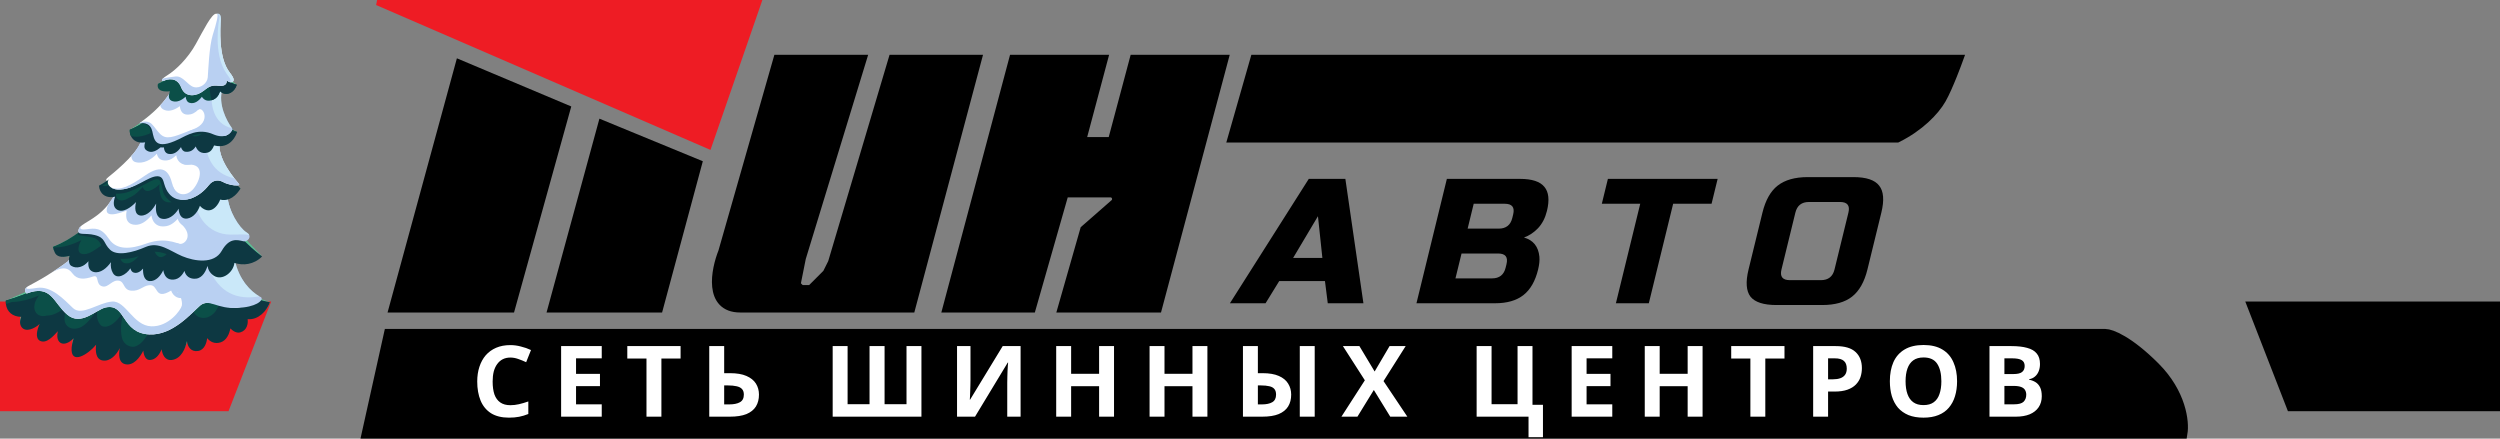 <svg width="228" height="40" viewBox="0 0 228 40" fill="none" xmlns="http://www.w3.org/2000/svg">
<rect x="0" y="0" width="228" height="40" fill="#808080" stroke="none"/>
<g clip-path="url(#clip0_14_83)">
<path d="M64.5 13L34.5 0H69L64.5 13Z" fill="#EE1C24" stroke="#EE1C24"/>
<path d="M0.5 37V28H24L20.5 37H0.5Z" fill="#EE1C24" stroke="#EE1C24"/>
<path d="M112.5 12.5L114.5 5.5H178.5C178.5 5.5 177.628 7.902 177 9C176.372 10.098 175 11.5 173 12.5H112.5Z" fill="black" stroke="black"/>
<path d="M36 28L42 6L51.5 10L46.5 28H36Z" fill="black"/>
<path d="M50.5 28L55 11.5L63.5 15L60 28H50.5Z" fill="black"/>
<path d="M36 28L42 6L51.5 10L46.5 28H36Z" stroke="black"/>
<path d="M50.5 28L55 11.5L63.5 15L60 28H50.5Z" stroke="black"/>
<path d="M66 23L71 5.5L78.5 5.5L73 23.5L72.521 25.895C72.508 25.961 72.528 26.028 72.576 26.076L72.971 26.471C72.989 26.489 73.015 26.5 73.041 26.5H74L75.5 25L76 24L81.5 5.5H89L83 28H67.5C64.7 28 65.333 24.667 66 23Z" fill="black" stroke="black"/>
<path d="M86.5 28L92.5 5.5H100.5L98.5 13H101.5L103.5 5.5H111.5L105.5 28H97L99 21L101.698 18.639C102.15 18.244 101.87 17.5 101.27 17.5H97L94 28H86.5Z" fill="black" stroke="black"/>
<path d="M228 37V28H205.5L209 37H228Z" fill="black" stroke="black"/>
<path d="M33.5 39.5L35.5 30.5H192C192.5 30.5 194.1 31.1 196.5 33.5C198.9 35.9 199.167 38.5 199 39.5H33.5Z" fill="black" stroke="black"/>
<path d="M46.543 32.609C46.284 32.609 46.053 32.66 45.849 32.763C45.65 32.865 45.482 33.012 45.344 33.204C45.206 33.391 45.1 33.619 45.028 33.889C44.962 34.16 44.929 34.463 44.929 34.8C44.929 35.257 44.983 35.647 45.091 35.972C45.206 36.29 45.383 36.534 45.623 36.702C45.864 36.87 46.17 36.954 46.543 36.954C46.807 36.954 47.069 36.924 47.327 36.864C47.592 36.804 47.877 36.72 48.183 36.612V37.757C47.901 37.871 47.621 37.955 47.345 38.009C47.069 38.063 46.759 38.09 46.416 38.09C45.755 38.09 45.209 37.955 44.776 37.684C44.349 37.408 44.034 37.023 43.829 36.531C43.625 36.032 43.523 35.452 43.523 34.791C43.523 34.304 43.589 33.859 43.721 33.457C43.853 33.048 44.046 32.696 44.298 32.402C44.556 32.107 44.872 31.879 45.245 31.717C45.623 31.555 46.056 31.473 46.543 31.473C46.861 31.473 47.18 31.515 47.498 31.6C47.823 31.678 48.132 31.786 48.427 31.924L47.985 33.033C47.745 32.919 47.501 32.82 47.255 32.736C47.014 32.651 46.777 32.609 46.543 32.609ZM54.879 38H51.174V31.564H54.879V32.681H52.535V34.097H54.717V35.215H52.535V36.873H54.879V38ZM60.32 38H58.959V32.699H57.21V31.564H62.069V32.699H60.32V38ZM64.684 38V31.564H66.045V34.034H66.586C67.193 34.034 67.689 34.118 68.073 34.286C68.464 34.454 68.752 34.686 68.939 34.98C69.125 35.275 69.218 35.611 69.218 35.99C69.218 36.41 69.125 36.771 68.939 37.072C68.752 37.372 68.464 37.603 68.073 37.766C67.683 37.922 67.178 38 66.559 38H64.684ZM66.505 36.882C66.919 36.882 67.244 36.816 67.478 36.684C67.719 36.552 67.839 36.32 67.839 35.99C67.839 35.761 67.779 35.587 67.659 35.467C67.544 35.347 67.379 35.266 67.163 35.224C66.952 35.175 66.697 35.151 66.397 35.151H66.045V36.882H66.505ZM84.035 38H75.94V31.564H77.301V36.864H79.302V31.564H80.673V36.864H82.674V31.564H84.035V38ZM87.282 31.564H88.508V34.674C88.508 34.824 88.505 34.992 88.499 35.178C88.493 35.365 88.487 35.548 88.481 35.728C88.475 35.903 88.469 36.056 88.463 36.188C88.457 36.314 88.451 36.401 88.445 36.45H88.472L91.446 31.564H93.078V38H91.861V34.908C91.861 34.746 91.864 34.568 91.87 34.376C91.876 34.178 91.882 33.989 91.888 33.808C91.9 33.628 91.909 33.472 91.915 33.339C91.927 33.201 91.936 33.111 91.942 33.069H91.906L88.922 38H87.282V31.564ZM101.599 38H100.238V35.224H97.687V38H96.325V31.564H97.687V34.088H100.238V31.564H101.599V38ZM110.115 38H108.753V35.224H106.202V38H104.841V31.564H106.202V34.088H108.753V31.564H110.115V38ZM113.357 38V31.564H114.718V34.034H115.16C115.755 34.034 116.244 34.118 116.629 34.286C117.014 34.454 117.296 34.686 117.476 34.98C117.663 35.275 117.756 35.611 117.756 35.99C117.756 36.41 117.663 36.771 117.476 37.072C117.29 37.372 117.002 37.603 116.611 37.766C116.226 37.922 115.728 38 115.115 38H113.357ZM115.079 36.882C115.481 36.882 115.797 36.816 116.025 36.684C116.259 36.552 116.377 36.32 116.377 35.99C116.377 35.761 116.323 35.587 116.214 35.467C116.112 35.347 115.959 35.266 115.755 35.224C115.55 35.175 115.304 35.151 115.015 35.151H114.718V36.882H115.079ZM118.54 38V31.564H119.901V38H118.54ZM128.35 38H126.791L125.294 35.566L123.798 38H122.338L124.474 34.683L122.473 31.564H123.978L125.367 33.88L126.728 31.564H128.197L126.178 34.755L128.35 38ZM140.718 36.918V39.875H139.402V38H134.669V31.564H136.031V36.864H138.401V31.564H139.763V36.918H140.718ZM147.04 38H143.335V31.564H147.04V32.681H144.696V34.097H146.877V35.215H144.696V36.873H147.04V38ZM155.275 38H153.914V35.224H151.363V38H150.002V31.564H151.363V34.088H153.914V31.564H155.275V38ZM160.996 38H159.635V32.699H157.886V31.564H162.745V32.699H160.996V38ZM167.416 31.564C168.245 31.564 168.849 31.744 169.228 32.104C169.612 32.459 169.804 32.949 169.804 33.574C169.804 33.856 169.762 34.127 169.678 34.385C169.594 34.638 169.453 34.866 169.255 35.07C169.062 35.269 168.807 35.425 168.488 35.539C168.17 35.653 167.776 35.71 167.307 35.71H166.721V38H165.36V31.564H167.416ZM167.343 32.681H166.721V34.593H167.172C167.431 34.593 167.653 34.559 167.839 34.493C168.026 34.427 168.17 34.322 168.272 34.178C168.374 34.034 168.425 33.847 168.425 33.619C168.425 33.3 168.338 33.066 168.164 32.916C167.99 32.76 167.716 32.681 167.343 32.681ZM178.485 34.773C178.485 35.272 178.422 35.725 178.296 36.134C178.175 36.537 177.989 36.885 177.737 37.18C177.49 37.474 177.172 37.7 176.781 37.856C176.397 38.012 175.943 38.09 175.42 38.09C174.897 38.09 174.44 38.012 174.05 37.856C173.665 37.694 173.347 37.468 173.094 37.18C172.848 36.885 172.661 36.534 172.535 36.125C172.415 35.716 172.355 35.263 172.355 34.764C172.355 34.097 172.463 33.517 172.68 33.024C172.902 32.531 173.238 32.15 173.689 31.879C174.146 31.603 174.726 31.464 175.429 31.464C176.126 31.464 176.7 31.603 177.151 31.879C177.602 32.15 177.935 32.534 178.151 33.033C178.374 33.526 178.485 34.106 178.485 34.773ZM173.788 34.773C173.788 35.224 173.845 35.611 173.96 35.936C174.074 36.26 174.251 36.51 174.491 36.684C174.732 36.858 175.041 36.945 175.42 36.945C175.811 36.945 176.123 36.858 176.357 36.684C176.598 36.51 176.772 36.26 176.88 35.936C176.995 35.611 177.052 35.224 177.052 34.773C177.052 34.094 176.925 33.562 176.673 33.177C176.421 32.792 176.006 32.6 175.429 32.6C175.044 32.6 174.732 32.687 174.491 32.862C174.251 33.036 174.074 33.285 173.96 33.61C173.845 33.934 173.788 34.322 173.788 34.773ZM183.442 31.564C184.013 31.564 184.491 31.618 184.875 31.726C185.266 31.828 185.558 31.999 185.75 32.24C185.948 32.474 186.047 32.792 186.047 33.195C186.047 33.436 186.008 33.655 185.93 33.853C185.852 34.052 185.738 34.214 185.588 34.34C185.443 34.466 185.266 34.547 185.056 34.584V34.629C185.272 34.671 185.467 34.746 185.642 34.854C185.816 34.962 185.954 35.118 186.056 35.323C186.158 35.527 186.21 35.797 186.21 36.134C186.21 36.525 186.113 36.861 185.921 37.144C185.735 37.42 185.464 37.633 185.11 37.784C184.755 37.928 184.335 38 183.848 38H181.441V31.564H183.442ZM183.595 34.115C183.992 34.115 184.265 34.052 184.416 33.925C184.572 33.799 184.65 33.616 184.65 33.376C184.65 33.129 184.56 32.952 184.38 32.844C184.199 32.736 183.914 32.681 183.523 32.681H182.802V34.115H183.595ZM182.802 35.196V36.873H183.694C184.103 36.873 184.389 36.795 184.551 36.639C184.713 36.477 184.794 36.263 184.794 35.999C184.794 35.837 184.758 35.695 184.686 35.575C184.62 35.455 184.503 35.362 184.335 35.296C184.166 35.23 183.938 35.196 183.649 35.196H182.802Z" fill="white"/>
<path d="M115.42 27.657H112.168L119.361 16.314H122.697L124.344 27.657H121.092L120.836 25.631H116.666L115.42 27.657ZM117.932 23.525H120.601L120.197 19.717L117.932 23.525ZM131.954 16.314H138.627C139.716 16.314 140.458 16.557 140.85 17.044C141.246 17.519 141.323 18.248 141.083 19.231C140.924 19.879 140.65 20.408 140.261 20.819C139.874 21.218 139.449 21.499 138.987 21.661C139.83 21.899 140.299 22.482 140.394 23.411C140.423 23.746 140.384 24.135 140.276 24.578C140.017 25.637 139.571 26.414 138.938 26.911C138.305 27.408 137.443 27.657 136.354 27.657H129.181L131.954 16.314ZM137.392 24.092C137.551 23.444 137.296 23.12 136.629 23.12H133.293L132.738 25.388H136.074C136.742 25.388 137.154 25.064 137.313 24.416L137.392 24.092ZM138.001 19.555C138.159 18.907 137.905 18.583 137.238 18.583H134.402L133.848 20.851H136.683C137.35 20.851 137.763 20.527 137.922 19.879L138.001 19.555ZM150.372 27.657H147.37L149.589 18.583H146.086L146.64 16.314H156.649L156.094 18.583H152.591L150.372 27.657ZM168.575 19.393C168.734 18.745 168.479 18.421 167.812 18.421H164.976C164.309 18.421 163.896 18.745 163.738 19.393L162.47 24.578C162.311 25.226 162.566 25.55 163.233 25.55H166.069C166.736 25.55 167.149 25.226 167.307 24.578L168.575 19.393ZM170.31 24.578C170.032 25.712 169.563 26.539 168.903 27.057C168.256 27.565 167.349 27.819 166.181 27.819H162.011C160.844 27.819 160.055 27.565 159.645 27.057C159.249 26.539 159.19 25.712 159.467 24.578L160.735 19.393C161.013 18.259 161.475 17.438 162.121 16.93C162.782 16.412 163.696 16.152 164.864 16.152H169.034C170.201 16.152 170.983 16.412 171.379 16.93C171.789 17.438 171.855 18.259 171.578 19.393L170.31 24.578Z" fill="black"/>
<path d="M22.75 28.865C22.735 28.863 22.718 28.861 22.701 28.86C22.669 28.886 21.994 28.075 21.762 28.186C21.485 28.319 21.581 29.508 21.132 29.676C20.851 30.002 20.015 28.793 19.708 28.88C19.309 28.993 19.418 30.437 19.02 30.529C18.831 30.753 18.378 29.75 18.065 29.781C17.69 29.817 17.425 30.507 17.219 30.914C17.205 30.871 17.19 30.827 17.175 30.784C17.048 31.435 16.664 32.351 15.811 32.45C15.194 32.52 14.934 31.974 14.862 31.505C14.851 31.532 14.839 31.558 14.828 31.583C14.614 32.058 14.287 32.414 13.828 32.446C13.432 32.474 13.24 32.109 13.179 31.616C12.885 32.231 12.27 32.996 11.529 32.816C10.919 32.667 10.91 31.947 11.019 31.394C10.72 31.986 10.136 32.61 9.446 32.487C8.822 32.375 8.77 31.645 8.84 31.097C8.169 32.032 6.496 32.891 6.595 31.355C6.61 31.128 6.668 30.847 6.766 30.535C5.801 31.561 5.673 30.516 5.789 29.84C5.798 29.793 5.31 29.959 5.322 29.905C4.949 30.385 4.022 31.047 3.696 30.76C3.419 30.515 4.261 29.579 4.512 29.093C3.885 29.561 2.479 30.047 2.012 29.572C1.801 29.357 1.813 29.001 1.953 28.641C1.18 28.643 0.327 27.544 0.64 27.383C2.264 26.549 6.055 25.464 7.239 22.843C7.559 22.464 7.979 22.143 8.16 21.701C9.196 18.975 13.333 22.094 14.135 22.721C15.364 22.122 20.169 19.827 19.936 22.314C19.927 22.448 20.192 22.463 20.197 22.59C18.938 25.289 22.704 26.913 24.619 27.567C24.349 28.348 23.574 28.926 22.75 28.865Z" fill="#5BC195"/>
<path d="M22.634 29.11C22.618 29.108 22.601 29.106 22.585 29.105C22.642 29.525 22.521 30.126 21.937 30.306C21.618 30.405 21.293 30.239 21.007 29.952C20.928 30.416 20.67 31.058 20.107 31.227C19.569 31.389 19.173 31.172 18.89 30.839C18.852 31.26 18.646 31.911 18.074 32.008C17.421 32.119 17.105 31.623 17.052 31.107C16.919 31.761 16.534 32.723 15.671 32.829C15.049 32.905 14.804 32.326 14.741 31.856C14.73 31.883 14.718 31.91 14.706 31.937C14.487 32.428 14.159 32.796 13.702 32.829C13.308 32.858 13.122 32.482 13.068 31.974C12.78 32.584 12.165 33.395 11.415 33.214C10.798 33.065 10.823 32.295 10.926 31.746C10.633 32.337 10.057 32.998 9.353 32.875C8.715 32.765 8.7 31.982 8.764 31.44C8.06 32.302 6.418 33.358 6.533 31.706C6.549 31.472 6.609 31.181 6.708 30.859C5.841 31.74 5.086 31.326 5.248 30.365C5.256 30.317 5.265 30.262 5.278 30.206C4.862 30.66 4.232 31.37 3.657 31.087C3.172 30.849 3.382 30.052 3.615 29.552C3.139 29.979 2.365 30.317 1.988 29.857C1.784 29.608 1.792 29.266 1.932 28.895C1.147 28.894 0.613 28.423 0.538 27.721C0.519 27.549 0.531 27.424 0.532 27.416C0.532 27.415 0.531 27.415 0.531 27.415C1.539 27.126 2.539 26.731 3.507 26.296C4.002 26.073 4.499 25.813 4.978 25.534C5.815 25.047 6.631 24.457 7.262 23.73C7.576 23.368 7.843 22.969 8.011 22.549C9.048 19.96 13.115 22.927 13.909 23.527C15.113 22.955 19.797 20.775 19.625 23.144C19.615 23.272 19.617 23.398 19.623 23.519C19.701 24.952 20.708 25.961 21.894 26.604C21.986 26.654 22.078 26.704 22.169 26.747C22.921 27.104 23.74 27.401 24.619 27.567C24.322 28.378 23.559 29.174 22.634 29.11Z" fill="#0D3842"/>
<path d="M16.12 29.214C16.034 29.328 15.933 29.434 15.824 29.526C15.533 29.886 15.125 30.127 14.697 30.019C14.347 29.93 14.16 29.62 14.045 29.323C14.032 29.291 14.021 29.257 14.009 29.223C13.787 29.872 13.514 30.552 13.024 31.114C12.777 31.397 12.37 31.671 12.026 31.624C11.546 31.559 11.208 31.204 11.118 30.783C10.954 30.017 11.055 29.258 11.276 28.387C11.246 28.429 11.216 28.472 11.188 28.513C10.889 28.953 10.516 29.453 10.015 29.684C9.666 29.845 9.306 29.85 9.105 29.564C8.973 29.377 8.888 29.17 8.859 28.931C8.833 28.709 8.841 28.481 8.874 28.251C8.701 28.488 8.533 28.727 8.347 28.955C8.076 29.287 7.723 29.693 7.313 29.865C6.783 30.087 6.266 29.975 6.021 29.591C5.823 29.281 5.861 28.824 5.971 28.444C6.03 28.238 6.106 28.035 6.196 27.835C5.639 28.316 4.946 28.797 4.244 28.784C4.074 28.831 3.901 28.847 3.735 28.809C3.198 28.686 3.017 28.143 3.193 27.606C3.27 27.373 3.399 27.152 3.554 26.942C3.497 26.967 3.439 26.992 3.381 27.016C2.685 27.309 1.954 27.499 1.252 27.534C1.197 27.537 1.14 27.539 1.082 27.54C1.07 27.544 1.058 27.548 1.046 27.552C0.879 27.623 0.708 27.685 0.537 27.722C0.518 27.548 0.531 27.424 0.532 27.416C0.531 27.415 0.531 27.415 0.531 27.415C1.539 27.125 2.539 26.731 3.507 26.296C4.002 26.073 4.498 25.813 4.977 25.534C5.814 25.047 6.627 24.458 7.262 23.73C7.338 23.834 7.375 23.95 7.381 24.071C7.463 24.088 7.534 24.122 7.589 24.169C7.737 24.106 7.89 24.055 8.047 24.024C8.381 23.956 8.604 24.086 8.667 24.295C8.713 24.246 8.76 24.198 8.806 24.149C8.998 23.95 9.246 23.892 9.454 23.926C9.584 23.86 9.722 23.812 9.866 23.791C9.983 23.773 10.088 23.775 10.18 23.797C10.296 23.692 10.46 23.62 10.663 23.62C10.706 23.62 10.727 23.62 10.77 23.62C11.046 23.62 11.195 23.764 11.232 23.957C11.345 23.982 11.442 24.034 11.505 24.107C11.843 23.834 12.277 23.673 12.681 23.808C13.065 23.936 13.206 24.261 13.222 24.616C13.359 24.491 13.554 24.396 13.732 24.409C13.757 24.354 13.783 24.298 13.813 24.244C14.012 23.879 14.489 23.521 14.94 23.549C15.19 23.412 15.505 23.389 15.677 23.61C15.752 23.706 15.828 23.802 15.892 23.901C16.49 24.823 16.868 25.828 16.788 27.015C16.765 27.355 16.688 27.729 16.596 28.087C16.502 28.451 16.378 28.873 16.12 29.214Z" fill="#0B4F48"/>
<path d="M20.088 27.256C20.115 26.909 20.066 26.575 19.991 26.252C20.003 25.639 19.902 25.026 19.514 24.595C19.43 24.47 19.319 24.366 19.169 24.321C19.022 24.161 18.735 24.11 18.426 24.321C17.995 24.614 17.772 24.994 17.623 25.4C17.473 25.81 17.352 26.201 17.3 26.609C17.207 27.332 17.335 28.047 17.727 28.574C17.941 28.861 18.264 29.042 18.726 28.984C19.109 28.936 19.508 28.637 19.703 28.318C19.728 28.277 19.75 28.236 19.771 28.195C19.973 27.886 20.069 27.505 20.088 27.256Z" fill="#0B4F48"/>
<path d="M21.657 28.071C20.695 28.215 19.053 27.165 18.255 27.863C17.452 28.565 15.738 30.606 13.621 30.501C11.012 30.372 11.522 27.625 9.624 28.044C8.763 28.233 7.403 29.768 6.145 28.706C4.841 27.606 4.701 25.902 2.425 26.771C2.425 26.771 2.016 26.411 2.575 26.095C2.912 25.904 3.482 25.622 4.294 25.122C4.821 24.799 5.449 24.384 6.182 23.842C7.122 22.301 11.497 22.471 13.671 22.577C13.976 22.592 14.237 22.606 14.44 22.613C14.568 22.618 14.703 22.624 14.844 22.63C16.45 22.703 18.725 22.873 19.105 22.894C19.243 22.901 19.486 22.948 19.753 23.02C20.284 23.162 20.907 23.405 20.991 23.647C21.378 24.756 21.685 25.49 22.004 26.004C22.27 26.43 22.546 26.705 22.883 26.918C23.119 27.198 22.552 27.937 21.657 28.071Z" fill="white"/>
<path d="M22.248 25.711C22.204 25.721 22.16 25.79 22.143 25.817C22.101 25.883 22.055 25.946 22.004 26.004C21.801 26.238 21.526 26.405 21.198 26.492C21.023 26.539 20.848 26.562 20.68 26.562C20.216 26.56 19.854 26.38 19.574 26.132C19.485 26.27 19.379 26.399 19.256 26.517C19.238 26.534 19.22 26.552 19.201 26.569C19.024 26.73 18.849 26.844 18.687 26.922C18.496 27.015 18.319 27.061 18.168 27.078C18.104 27.085 18.043 27.087 17.989 27.086C17.95 27.085 17.911 27.082 17.873 27.078C17.44 27.033 17.064 26.793 16.81 26.463C16.81 26.463 16.809 26.462 16.809 26.462C16.808 26.462 16.807 26.463 16.806 26.463C16.709 26.51 16.606 26.544 16.5 26.566C16.396 26.587 16.292 26.598 16.193 26.602C16.164 26.603 16.134 26.603 16.107 26.602C16.095 26.602 16.985 27.003 16.974 27.011C16.357 27.432 15.779 27.02 15.608 26.5C14.019 27.451 14.51 25.903 13.603 26.009C12.996 26.08 12.73 26.577 11.962 26.509C11.22 26.444 11.386 25.714 10.864 25.604C10.238 25.471 9.891 26.25 9.356 26.123C8.655 25.956 9.101 25.009 8.48 25.222C7.698 25.489 7.053 25.538 6.607 24.934C6.232 24.425 5.682 24.164 4.294 25.122C4.82 24.799 5.449 24.384 6.182 23.842C7.122 22.302 11.497 22.471 13.671 22.577C13.895 22.724 14.08 22.851 14.212 22.943C14.353 22.869 14.571 22.759 14.843 22.63C16.669 21.767 20.937 20.056 20.894 22.491C20.871 23.806 21.512 24.828 22.248 25.711Z" fill="#B9D0F2"/>
<path d="M21.657 28.071C19.817 28.236 19.053 27.165 18.255 27.863C17.452 28.565 15.738 30.606 13.621 30.501C11.012 30.372 11.522 27.625 9.624 28.044C8.763 28.233 7.403 29.768 6.145 28.706C4.841 27.606 4.701 25.902 2.425 26.771C2.425 26.771 2.016 26.411 2.575 26.095C2.442 26.241 2.047 26.471 3.368 26.257C4.663 26.047 5.829 27.3 6.653 28.093C7.458 28.867 8.949 27.603 10.224 27.502C11.472 27.404 12.134 29.705 13.796 29.76C15.404 29.813 16.489 28.263 16.581 27.881C16.673 27.498 16.396 26.643 16.07 26.601C15.742 26.56 17.335 25.706 17.43 25.288C17.43 25.288 15.684 25.044 15.616 24.72C15.547 24.394 15.72 23.724 15.72 23.724L18.88 23.172L19.753 23.02C20.284 23.163 21.309 23.393 21.393 23.635C21.795 25.568 22.897 26.59 23.66 27.03C23.716 27.062 23.77 27.092 23.822 27.118C24.059 27.397 23.292 28.04 21.657 28.071Z" fill="#B9D0F2"/>
<path opacity="0.5" d="M23.66 27.03C23.63 27.035 23.598 27.041 23.566 27.046C21.687 27.341 19.968 26.806 18.968 24.286C18.968 24.286 18.079 23.591 18.88 23.172L19.754 23.02C20.284 23.163 21.309 23.393 21.393 23.635C21.795 25.568 22.898 26.59 23.66 27.03Z" fill="#DCFFFF"/>
<path d="M21.596 7.713L21.54 7.713L14.409 7.642C14.72 7.473 15.049 7.271 15.381 7.035C16.205 6.452 17.048 5.667 17.685 4.695C18.549 3.379 19.582 1.672 19.631 1.518L19.626 1.535C19.626 1.535 19.627 1.543 19.629 1.559C19.635 1.641 19.66 1.911 19.691 2.258C19.763 3.082 19.875 4.331 19.883 4.43C19.996 5.72 20.423 6.541 20.823 7.039C21.223 7.538 21.596 7.713 21.596 7.713Z" fill="#5BC195"/>
<path d="M21.625 12.034C21.625 12.034 21.623 12.042 21.618 12.057L19.568 12.056L15.052 12.054L13.631 12.053L12.432 12.052L11.84 12.052C11.838 12.024 11.835 11.997 11.834 11.97C11.832 11.926 11.832 11.88 11.835 11.834C11.835 11.834 11.835 11.834 11.837 11.833C11.858 11.82 12.02 11.724 12.268 11.563C13.163 10.979 15.172 9.549 15.664 8.169C15.74 7.954 15.971 7.859 16.087 7.638C16.106 7.602 16.125 7.567 16.143 7.531C16.149 7.519 16.154 7.508 16.16 7.496C16.181 7.453 16.215 7.447 16.254 7.458C16.271 7.463 16.29 7.472 16.309 7.482C16.427 7.547 16.571 7.691 16.621 7.567C16.677 7.429 16.732 7.301 16.785 7.181C16.943 6.823 17.088 6.543 17.222 6.327C18.093 4.91 18.439 6.211 18.439 6.211C18.439 6.211 19.448 5.231 19.507 6.79C19.51 6.846 19.511 6.906 19.51 6.97C19.51 7.057 19.506 7.15 19.501 7.249C19.498 7.294 19.68 7.269 19.845 7.251C19.981 7.236 20.105 7.228 20.1 7.269C20.055 7.667 20.036 8.039 20.04 8.386C20.043 8.608 20.093 8.466 20.099 8.671C20.129 9.789 20.435 10.797 20.869 11.419C21.081 11.722 21.324 11.933 21.58 12.02C21.595 12.025 21.61 12.03 21.625 12.034Z" fill="#5BC195"/>
<path d="M20.554 17.748C20.486 17.583 20.115 17.071 20.3 16.471C20.425 16.085 20.269 15.8 19.918 15.597C17.93 14.527 14.303 15.298 11.834 15.87C11.777 16.137 11.636 16.088 11.463 16.388C10.256 19.033 7.299 21.56 4.825 22.512C4.825 22.512 4.84 22.675 4.934 22.861C5.168 23.328 5.734 23.484 6.344 23.332C6.207 23.682 6.692 23.947 6.916 24.096C7.461 24.508 7.745 24.149 8.242 23.589C8.143 24.129 8.221 24.555 8.624 24.678C9.261 24.864 9.89 24.218 10.24 23.697C10.162 24.11 10.443 24.062 10.611 24.374C10.92 25.191 11.572 24.914 11.95 24.33C11.994 24.552 12.084 24.711 12.236 24.762C12.559 24.87 12.849 24.658 13.093 24.355C13.058 24.823 13.237 25.016 13.809 25.096C14.437 25.118 14.711 25.008 14.914 24.508C14.949 24.951 15.32 25.054 15.809 25.137C16.347 25.205 16.617 25.066 16.816 24.603C16.822 24.593 16.826 24.583 16.831 24.573C16.924 25.06 17.325 24.994 17.928 24.911C18.545 24.801 18.79 24.514 18.898 24.048C18.968 24.461 19.15 24.81 19.502 25.036C20.326 25.65 21.249 24.534 21.292 23.711C22.06 23.989 23.178 24.11 23.835 23.301C22.514 22.008 20.499 19.897 20.554 17.748Z" fill="#5BC195"/>
<path d="M23.903 23.393C23.153 24.137 22.166 24.244 21.38 23.975C21.287 24.838 20.276 25.631 19.516 25.154C19.178 24.941 18.986 24.627 18.923 24.25C18.794 24.706 18.469 25.342 17.889 25.413C17.322 25.482 16.93 25.177 16.824 24.706C16.819 24.715 16.815 24.724 16.809 24.733C16.555 25.21 16.193 25.549 15.636 25.497C15.178 25.454 14.97 25.099 14.889 24.636C14.677 25.123 14.21 25.679 13.645 25.634C13.108 25.593 13.028 24.944 13.047 24.494C12.812 24.767 12.528 24.957 12.198 24.861C12.043 24.815 11.946 24.673 11.891 24.473C11.508 25.063 10.672 25.535 10.301 24.907C10.137 24.631 10.066 24.28 10.119 23.903C9.767 24.422 9.159 24.963 8.545 24.804C8.127 24.697 8.012 24.314 8.067 23.821C7.616 24.358 6.983 24.55 6.489 24.241C6.266 24.101 6.237 23.655 6.343 23.332C5.843 23.47 5.294 23.496 5.047 23.122C4.932 22.949 4.832 22.541 4.832 22.541C6.42 21.978 7.86 20.932 9.094 19.756C9.246 19.61 9.395 19.463 9.536 19.317C10.035 18.798 10.508 18.23 10.836 17.621C10.999 17.317 11.107 17.023 11.146 16.748C13.883 16.124 17.931 15.283 20.096 16.47C20.477 16.679 20.632 16.984 20.48 17.375C20.25 17.968 20.291 18.484 20.398 19C20.431 19.163 20.495 19.329 20.562 19.49C21.215 21.068 22.566 22.342 23.903 23.393Z" fill="#0D3842"/>
<path d="M19.395 19.573C19.285 19.27 19.153 18.853 18.871 18.637C18.881 18.427 18.897 18.217 18.931 18.006C18.966 17.782 18.712 17.61 18.473 17.596C18.412 17.593 18.349 17.598 18.288 17.611C18.049 17.565 17.747 17.655 17.561 17.89C17.445 17.875 17.329 17.863 17.212 17.854C17.256 17.641 17.157 17.416 16.909 17.374C16.153 17.27 15.39 17.231 14.606 17.212C13.866 17.192 13.13 17.153 12.372 17.204C12.029 17.231 11.69 17.293 11.349 17.365C10.952 17.952 10.533 18.443 10.032 18.969C9.889 19.111 9.782 19.055 9.628 19.196C8.212 20.445 6.579 21.85 4.825 22.512C4.825 22.512 4.839 22.675 4.934 22.86C4.954 22.857 4.853 22.57 4.874 22.565C5.802 22.584 6.616 22.298 7.426 21.905C7.105 22.398 6.938 23.217 7.705 23.175C8.158 23.171 8.695 22.772 9.09 22.491C9.136 22.458 9.182 22.425 9.228 22.392C9.37 22.263 9.503 22.148 9.627 22.048C9.54 22.288 9.514 22.525 9.617 22.705C9.897 23.192 10.616 22.862 11.041 22.491C10.817 23.124 10.836 24.223 11.799 23.987C12.319 23.816 12.676 23.366 12.924 22.924C12.93 22.913 12.936 22.902 12.943 22.89C13.081 23.017 13.282 23.066 13.512 22.984C13.708 22.914 13.885 22.776 14.041 22.603C14.078 22.959 14.202 23.268 14.513 23.419C14.732 23.526 15.01 23.36 15.208 23.167C15.521 22.862 15.692 22.48 15.803 22.095C15.909 22.654 16.218 23.497 17.073 23.168C17.576 22.98 17.822 22.396 17.91 21.963C17.964 21.69 17.987 21.433 17.984 21.182C18.173 21.441 18.405 21.591 18.789 21.569C19.126 21.55 19.44 21.197 19.537 20.909C19.669 20.422 19.561 19.975 19.395 19.573Z" fill="#0B4F48"/>
<path d="M7.155 21.245C7.099 21.511 7.019 21.398 8.343 21.636C9.809 21.899 8.803 23.841 11.66 23.587C13.184 23.451 13.62 22.414 15.625 23.355C17.233 24.109 16.535 22.136 16.367 22.116C16.2 22.096 12.898 21.095 12.47 21.02C12.041 20.945 10.825 20.653 10.547 20.598C10.268 20.542 8.394 20.32 8.108 20.481C7.822 20.642 7.155 21.245 7.155 21.245Z" fill="#0D3842"/>
<path d="M7.187 20.882C6.958 21.555 7.851 20.898 8.781 21.134C9.793 21.392 9.513 22.033 10.145 22.626C10.779 23.223 11.97 22.98 13.17 22.457C14.364 21.936 15.701 22.662 16.79 23.122C17.926 23.601 19.204 23.868 19.899 22.646C20.587 21.436 21.564 21.549 21.901 21.691C22.238 21.834 22.547 21.586 22.261 21.259C21.65 20.559 20.63 19.199 20.588 17.877C20.588 17.877 20.568 17.8 20.529 17.693C20.452 17.478 20.301 17.146 20.09 17.098C19.776 17.026 11.945 14.763 10.683 17.361C9.637 19.516 8.134 20.053 7.485 20.536C7.484 20.537 7.483 20.537 7.483 20.538C7.334 20.649 7.23 20.757 7.187 20.882Z" fill="white"/>
<path d="M22.191 22.003C21.613 21.863 20.906 21.67 20.218 22.883C19.524 24.108 17.743 23.838 16.607 23.359C15.517 22.898 14.49 21.998 13.296 22.519C12.097 23.043 10.677 23.375 10.043 22.778C9.411 22.184 9.658 21.695 8.646 21.437C7.715 21.199 6.957 21.555 7.187 20.882C7.23 20.757 7.334 20.649 7.483 20.538C7.27 20.733 7.173 20.995 7.845 20.913C8.667 20.811 9.213 20.712 9.949 21.803C10.65 22.842 11.943 22.716 13.301 22.229C14.828 21.682 15.8 21.97 17.125 22.546C18.468 23.13 19.757 22.003 19.533 21.237C19.309 20.474 18.301 20.37 17.722 20.425C17.143 20.48 17.371 20.116 17.346 19.747C17.346 19.747 17.888 18.844 17.954 18.68C17.977 18.62 18.329 18.473 18.773 18.308C19.39 18.079 20.186 17.814 20.529 17.693C20.567 17.799 20.753 17.832 20.753 17.832C20.795 19.153 21.82 20.795 22.491 21.196C22.618 21.271 22.693 21.355 22.73 21.439C22.869 21.752 22.481 22.073 22.191 22.003Z" fill="#B9D0F2"/>
<path d="M11.556 19.204C11.498 19.489 11.493 19.732 11.54 19.924C11.616 20.234 11.822 20.421 12.154 20.483C12.23 20.497 12.307 20.504 12.384 20.503C12.864 20.496 13.339 20.206 13.814 19.643C13.881 20.21 14.229 20.64 14.823 20.65C14.938 20.653 15.065 20.642 15.198 20.618C15.755 20.509 16.238 19.998 16.549 19.489C16.635 20.014 16.967 20.412 17.515 20.443C17.54 20.445 17.566 20.446 17.592 20.446C18.146 20.466 18.681 20.007 18.937 19.435C19.148 19.856 20.118 20.302 21.342 19.958C21.27 19.79 20.346 17.607 20.673 16.584C19.505 16.195 11.655 14.18 10.876 16.753C10.875 17.447 10.028 18.266 9.823 18.778C9.505 19.572 9.97 19.814 11.556 19.204Z" fill="#B9D0F2"/>
<path d="M19.994 20.791C20.068 21.247 19.755 21.266 19.274 20.801C18.796 20.338 17.214 21.012 16.54 20.443C15.87 19.876 16.277 19.209 16.459 18.864C16.64 18.521 19.406 18.776 19.904 18.985C20.402 19.195 20.722 19.5 20.712 19.8C20.703 20.101 19.994 20.791 19.994 20.791Z" fill="#B9D0F2"/>
<path d="M16.761 19.882C16.782 20.234 16.059 20.018 16.531 20.436C17.713 21.51 16.806 22.384 16.322 22.227C15.525 21.968 17.275 23.055 17.53 23.111C17.785 23.168 19.415 23.343 19.461 23.048C19.507 22.753 19.648 22.308 20.06 21.946C20.471 21.586 20.562 21.043 20.454 20.838C20.346 20.634 20.062 20.288 19.893 20.209C19.724 20.131 19.199 20.095 18.878 20.101C18.557 20.107 18.012 20.221 17.858 20.18C17.705 20.14 17.126 20.153 16.975 20.062C16.823 19.971 16.761 19.882 16.761 19.882Z" fill="#B9D0F2"/>
<path opacity="0.5" d="M22.73 21.439C22.473 21.357 22.008 21.384 21.041 21.395C18.892 21.418 17.721 19.394 17.96 18.399C18.577 18.17 20.186 17.814 20.53 17.693C20.568 17.8 20.753 17.832 20.753 17.832C20.795 19.153 21.82 20.795 22.491 21.196C22.618 21.271 22.694 21.355 22.73 21.439Z" fill="#DCFFFF"/>
<path d="M21.938 17.195C21.403 17.112 20.866 17.038 20.326 16.973C19.192 16.837 18.047 16.742 16.891 16.688C16.651 16.676 16.41 16.667 16.169 16.66C14.678 16.612 13.168 16.631 11.64 16.719C10.775 16.768 9.903 16.84 9.026 16.932C9.151 16.864 9.273 16.793 9.393 16.721L9.394 16.721C9.453 16.684 9.514 16.645 9.577 16.604C9.579 16.602 9.58 16.602 9.582 16.601C10.897 15.739 12.877 14.01 13.327 12.692C13.327 12.692 13.687 12.842 14.007 12.746C15.428 12.324 16.902 12.008 18.296 12.001C18.709 12.001 19.079 12.039 19.365 12.123C19.438 12.144 19.505 12.168 19.565 12.196C19.959 12.468 19.734 13.054 19.737 13.54C19.74 14.647 20.468 15.795 21.135 16.655C21.324 16.898 21.748 16.973 21.931 17.189C21.936 17.193 21.938 17.195 21.938 17.195Z" fill="#5BC195"/>
<path d="M21.937 17.195C21.768 17.465 21.595 17.669 21.423 17.822C21.089 18.121 20.77 18.224 20.508 18.242C20.337 18.254 20.19 18.231 20.081 18.201C19.991 18.446 19.849 18.686 19.671 18.868C19.362 19.185 18.959 19.322 18.489 19.003C18.467 18.988 18.445 18.972 18.424 18.956C18.352 18.9 18.289 18.837 18.233 18.768C18.06 19.265 17.667 19.846 17.065 19.934C16.49 20.007 16.312 19.47 16.293 19.035C15.952 19.619 15.302 20.131 14.666 19.92C14.185 19.718 14.189 19.046 14.24 18.564C13.97 19.065 13.483 19.672 12.857 19.663C12.251 19.623 12.291 18.898 12.408 18.428C11.95 18.917 11.175 19.483 10.635 19.092C10.321 18.868 10.317 18.442 10.498 17.937C10.49 17.938 10.486 17.938 10.477 17.939C9.632 18.126 9.069 17.653 9.026 16.932C9.151 16.864 9.273 16.793 9.393 16.721L9.394 16.721C9.455 16.682 9.516 16.643 9.577 16.604C9.579 16.602 9.58 16.602 9.582 16.601C10.518 15.995 11.389 15.329 12.194 14.556C12.626 14.122 13.047 13.693 13.427 13.222C13.427 13.222 13.616 13.16 13.934 13.068C15.346 12.659 16.808 12.356 18.191 12.351C18.602 12.352 18.969 12.39 19.255 12.472C19.327 12.492 19.394 12.515 19.454 12.542C19.755 12.674 19.915 12.88 19.864 13.182C19.792 13.616 19.876 14.05 20.036 14.468C20.334 15.225 20.798 15.909 21.326 16.527C21.52 16.757 21.724 16.977 21.931 17.189C21.936 17.193 21.937 17.195 21.937 17.195Z" fill="#0D3842"/>
<path d="M18.709 15.502C18.799 15.266 18.848 15.024 18.874 14.784C18.887 14.224 18.819 13.794 18.634 13.29C18.628 13.277 18.621 13.263 18.614 13.25C18.454 12.94 17.905 12.984 17.617 13.185C17.491 13.273 17.413 13.391 17.434 13.521C17.424 13.522 17.415 13.523 17.405 13.524C17.278 13.543 17.152 13.595 17.052 13.665C17.021 13.638 16.99 13.611 16.953 13.586C16.767 13.456 16.41 13.516 16.192 13.652C16.02 13.49 15.621 13.508 15.374 13.656C15.145 13.793 15.079 13.986 15.144 14.15C15.113 14.136 15.079 14.125 15.043 14.117C15.037 14.115 15.03 14.115 15.024 14.114C15.026 13.906 14.846 13.742 14.537 13.744C14.331 13.745 14.105 13.835 13.97 13.966C13.898 13.864 13.767 13.797 13.573 13.795C13.273 13.873 13.093 13.927 13.093 13.927C12.743 14.333 12.352 14.703 11.951 15.076C11.152 15.787 10.278 16.392 9.333 16.94C9.877 17.091 10.551 16.788 11.085 16.517C10.918 16.72 10.795 16.951 10.702 17.162C10.528 17.563 10.452 18.184 11.001 18.274C11.259 18.308 11.535 18.187 11.794 18.023C11.94 17.968 12.084 17.886 12.211 17.801C12.495 17.611 12.74 17.344 12.973 17.106C12.994 17.085 13.014 17.063 13.035 17.041C13.036 17.049 13.037 17.057 13.038 17.065C13.074 17.297 13.324 17.497 13.633 17.395C14.003 17.274 14.299 17.056 14.552 16.792C14.508 17.061 14.524 17.342 14.6 17.588C14.65 18.004 14.84 18.349 15.252 18.435C15.913 18.576 16.471 17.948 16.753 17.468C16.867 17.278 16.967 17.086 17.051 16.894C17.066 16.923 17.083 16.951 17.101 16.977C17.346 17.351 17.964 17.221 18.32 16.858C18.707 16.439 18.802 15.941 18.709 15.502ZM15.847 16.916C15.842 16.926 15.839 16.935 15.835 16.945C15.834 16.948 15.832 16.952 15.829 16.956C15.827 16.944 15.824 16.932 15.822 16.921C15.83 16.919 15.838 16.918 15.847 16.916Z" fill="#0B4F48"/>
<path d="M21.459 16.787C21.11 16.863 20.306 17.189 19.879 16.98C19.453 16.771 19.154 17.448 18.316 18.048C17.477 18.647 16.18 19.171 15.183 18.034C14.759 17.55 14.908 17.337 14.645 16.598C14.381 15.86 13.31 16.927 11.756 17.489C10.317 18.01 8.778 17.217 9.6 16.995C10.718 16.693 11.193 16.253 11.578 16.111C11.963 15.969 14.264 14.674 14.644 14.865C15.023 15.056 18.762 15.282 19.012 15.254C19.262 15.226 20.382 15.615 20.453 15.733C20.524 15.851 21.211 16.432 21.266 16.483C21.321 16.534 21.459 16.787 21.459 16.787Z" fill="#0D3842"/>
<path d="M9.722 16.481C9.751 16.513 9.983 16.307 9.994 16.298C9.717 16.529 9.81 16.891 10.142 17.107C10.288 17.203 10.481 17.27 10.71 17.284C12.264 17.386 13.555 15.86 14.452 15.928C14.858 15.959 14.928 16.302 15.024 16.636C15.197 17.244 15.48 17.66 15.828 17.909C16.326 18.267 16.956 18.285 17.575 18.038C18.1 17.828 18.619 17.429 19.044 16.888C19.507 16.298 20.063 16.446 20.345 16.602C20.75 16.826 21.33 16.933 21.628 16.915C21.786 16.906 21.865 16.862 21.799 16.781C21.518 16.438 19.66 14.38 20.078 12.859C20.078 12.859 19.97 12.881 19.828 12.894C19.66 12.909 19.445 12.912 19.302 12.854C18.128 12.379 16.843 12.006 15.468 11.943C15.06 11.926 14.674 11.949 14.344 12.021C14.261 12.039 14.182 12.06 14.107 12.085C13.569 12.338 13.005 12.607 12.781 13.098C12.257 14.25 10.161 15.932 9.881 16.151C9.6 16.37 9.693 16.448 9.722 16.481Z" fill="white"/>
<path d="M15.67 16.621C15.675 16.64 15.681 16.673 15.691 16.716C15.683 16.685 15.676 16.654 15.67 16.621Z" fill="#B9D0F2"/>
<path d="M21.628 16.915C21.33 16.933 20.75 16.826 20.345 16.602C20.063 16.446 19.507 16.298 19.044 16.888C18.619 17.429 18.1 17.828 17.575 18.038C16.955 18.285 16.326 18.267 15.828 17.909C15.889 17.724 15.755 17.026 15.694 16.733C15.986 17.912 17.016 17.969 17.638 17.226C18.282 16.456 18.723 14.915 17.157 15.016C16.013 15.09 16.791 13.959 17.171 13.583C17.449 13.308 18.168 13.283 18.71 13.241C18.906 13.225 19.078 13.207 19.199 13.174C19.444 13.107 19.667 12.975 19.828 12.894C19.965 12.824 20.056 12.79 20.078 12.859C19.761 14.012 20.752 15.473 21.372 16.263C21.57 16.515 21.731 16.698 21.799 16.781C21.865 16.862 21.786 16.906 21.628 16.915Z" fill="#B9D0F2"/>
<path d="M11.973 14.216C11.993 14.508 12.107 14.716 12.353 14.784C13.045 14.981 13.812 14.569 14.308 14.019C14.379 14.379 14.607 14.69 15.218 14.631C15.519 14.602 15.808 14.418 16.075 14.155C16.137 14.654 16.489 15.07 17.137 15.021C17.149 15.02 17.161 15.019 17.174 15.018C17.315 15.008 17.447 14.971 17.571 14.914C17.681 14.862 17.785 14.795 17.883 14.713C17.883 14.713 17.883 14.713 17.884 14.713C17.938 14.668 17.991 14.618 18.041 14.564C18.042 14.564 18.042 14.563 18.043 14.563C18.209 14.388 18.355 14.173 18.48 13.937C18.533 14.079 18.598 14.209 18.674 14.323C18.856 14.596 19.104 14.778 19.437 14.818C19.666 14.845 19.934 14.804 20.25 14.679C20.284 14.665 20.316 14.651 20.348 14.634C20.131 14.188 19.959 13.669 20.051 12.959C19.003 12.539 13.751 10.93 12.892 12.788C12.723 13.22 12.383 13.81 11.973 14.216Z" fill="#B9D0F2"/>
<path opacity="0.5" d="M21.372 16.263C19.25 15.788 18.918 14.158 18.71 13.241C18.906 13.225 19.078 13.207 19.199 13.174C19.444 13.107 19.667 12.975 19.828 12.893C19.965 12.824 20.056 12.79 20.078 12.859C19.761 14.012 20.752 15.473 21.372 16.263Z" fill="#DCFFFF"/>
<path d="M21.625 12.034C21.625 12.034 21.623 12.042 21.618 12.057C21.556 12.255 21.057 13.651 19.523 13.265C19.395 13.604 19.2 13.854 18.923 13.921C18.373 14.053 18.019 13.8 17.847 13.355C17.671 13.647 17.387 13.89 16.922 13.839C16.711 13.816 16.58 13.651 16.505 13.416C16.221 13.835 15.855 14.112 15.387 14.037C15.008 13.976 14.909 13.596 14.953 13.112C14.423 13.735 13.81 14.077 13.318 13.681C13.139 13.537 13.131 13.287 13.236 12.982C12.573 13.1 12.116 12.815 11.929 12.383C11.883 12.28 11.854 12.168 11.841 12.052C11.838 12.024 11.836 11.998 11.834 11.97C11.832 11.926 11.832 11.88 11.835 11.834C11.835 11.834 11.835 11.834 11.837 11.833C11.857 11.825 12.015 11.764 12.261 11.643C12.261 11.642 12.262 11.642 12.262 11.642C12.366 11.592 12.485 11.53 12.616 11.458C12.777 11.371 12.955 11.267 13.146 11.147C13.174 11.129 13.202 11.111 13.231 11.092C13.302 11.046 13.376 10.997 13.45 10.946C13.484 10.923 13.519 10.899 13.555 10.873C13.598 10.844 13.64 10.812 13.685 10.781C13.708 10.763 13.732 10.746 13.757 10.728C13.766 10.721 13.774 10.714 13.784 10.708C13.81 10.687 13.836 10.668 13.863 10.648C13.871 10.641 13.88 10.635 13.889 10.627C13.914 10.608 13.94 10.588 13.966 10.567C13.978 10.557 13.989 10.548 14.001 10.539C14.025 10.52 14.049 10.501 14.072 10.482C14.101 10.458 14.13 10.433 14.159 10.409C14.184 10.389 14.207 10.369 14.232 10.349C14.238 10.344 14.244 10.339 14.25 10.333C14.28 10.307 14.309 10.283 14.338 10.256C14.365 10.232 14.394 10.207 14.422 10.181C14.448 10.157 14.475 10.133 14.5 10.109C14.619 9.998 14.738 9.881 14.854 9.759C15.092 9.508 15.322 9.233 15.532 8.933C15.658 8.755 15.776 8.568 15.886 8.373C15.909 8.331 15.932 8.289 15.954 8.247C16.036 8.091 16.114 7.93 16.184 7.763C16.226 7.663 16.268 7.57 16.309 7.483C16.322 7.455 16.334 7.428 16.347 7.402C16.676 6.725 16.97 6.42 17.222 6.327C17.663 6.165 17.974 6.651 18.111 6.931C18.165 7.038 18.192 7.115 18.192 7.115C18.192 7.115 18.317 7.027 18.5 6.936C18.782 6.794 19.202 6.642 19.508 6.79C19.592 6.829 19.666 6.891 19.727 6.981C19.776 7.052 19.816 7.141 19.846 7.251C19.886 7.401 19.905 7.59 19.898 7.825C19.896 7.898 19.892 7.974 19.884 8.056C19.852 8.408 19.845 8.738 19.86 9.044C19.869 9.241 19.888 9.429 19.916 9.607C20.034 10.4 20.314 11.005 20.682 11.421C20.946 11.719 21.253 11.919 21.581 12.02C21.596 12.025 21.61 12.03 21.625 12.034Z" fill="#0D3842"/>
<path d="M21.625 12.034C21.625 12.034 21.623 12.042 21.618 12.057C21.316 12.152 18.617 11.193 19.205 9.443C19.297 9.168 19.388 8.994 19.586 9.05C19.679 9.021 19.778 9.017 19.86 9.044C19.869 9.241 19.888 9.429 19.915 9.607C20.122 10.993 20.823 11.807 21.625 12.034Z" fill="#0B4F48"/>
<path d="M18.494 12.093C18.291 12.361 17.947 12.476 17.667 12.425C17.438 12.384 17.295 12.178 17.241 11.979C17.233 11.95 17.226 11.921 17.22 11.891C17.027 12.251 16.773 12.601 16.398 12.819C15.91 13.103 15.406 12.943 15.312 12.528C15.094 12.747 14.844 12.914 14.588 12.944C14.2 12.991 13.837 12.829 13.866 12.431C13.875 12.303 13.905 12.166 13.953 12.029C13.508 12.275 13.014 12.431 12.581 12.465C12.352 12.483 12.119 12.462 11.928 12.383C11.883 12.28 11.854 12.168 11.841 12.052C11.838 12.025 11.835 11.998 11.835 11.97C11.832 11.926 11.832 11.88 11.835 11.835C11.835 11.835 11.997 11.773 12.261 11.643C12.365 11.592 12.485 11.531 12.616 11.459C12.777 11.371 12.955 11.267 13.145 11.147C13.174 11.13 13.202 11.111 13.23 11.093C13.302 11.047 13.375 10.998 13.449 10.947C13.484 10.924 13.519 10.899 13.554 10.874C13.597 10.844 13.64 10.813 13.684 10.781C13.708 10.764 13.732 10.746 13.756 10.728C13.765 10.721 13.774 10.714 13.783 10.708C13.809 10.688 13.835 10.668 13.862 10.648C13.87 10.641 13.879 10.635 13.888 10.628C13.913 10.608 13.94 10.588 13.966 10.567C13.977 10.558 13.989 10.549 14.001 10.539C14.025 10.52 14.048 10.501 14.071 10.482C14.101 10.458 14.13 10.434 14.159 10.41C14.183 10.39 14.207 10.369 14.231 10.349C14.238 10.344 14.244 10.338 14.249 10.333C14.279 10.308 14.308 10.283 14.337 10.257C14.365 10.232 14.393 10.207 14.421 10.181C14.448 10.158 14.473 10.134 14.499 10.109C14.619 9.998 14.737 9.882 14.854 9.759C15.092 9.508 15.321 9.233 15.532 8.933C15.73 8.928 15.865 9.124 15.793 9.327C15.864 9.265 15.935 9.204 16.006 9.143C16.153 9.017 16.317 9.022 16.426 9.095C16.644 8.723 17.228 8.752 17.241 9.086C17.294 9.037 17.352 9 17.41 8.973C17.422 8.961 17.435 8.948 17.448 8.936C17.596 8.795 17.771 8.736 17.913 8.754C17.933 8.573 17.966 8.389 18.014 8.203C18.15 7.68 18.989 7.698 18.854 8.22C18.85 8.232 18.848 8.243 18.845 8.255C18.907 8.327 18.933 8.427 18.9 8.547C18.892 8.578 18.88 8.611 18.862 8.645C19.078 8.758 19.042 9.149 18.757 9.341C18.775 9.745 18.828 10.143 18.836 10.549C18.846 11.024 18.847 11.63 18.494 12.093Z" fill="#0B4F48"/>
<path d="M12.674 11.277C12.997 11.234 13.663 11.293 13.712 11.937C13.762 12.581 14.07 14.114 15.825 13.135C19.285 11.206 19.485 12.914 20.707 12.426C21.115 12.264 21.297 11.851 21.19 11.74C21.136 11.685 21.005 11.549 21.005 11.549L19.245 11.255L15.755 11.271C15.755 11.271 14.391 10.906 14.259 10.866C14.128 10.826 13.522 10.813 13.404 10.911C13.287 11.009 12.674 11.277 12.674 11.277Z" fill="#0D3842"/>
<path d="M12.694 11.253C13.22 11.121 13.864 11.232 14.017 11.902C14.192 12.666 14.162 13.605 16.343 12.55C16.431 12.507 16.524 12.46 16.62 12.41C17.347 12.04 18.311 11.56 19.546 12.115C19.553 12.118 19.54 12.062 19.548 12.065C20.063 12.269 20.409 12.459 20.693 12.321C20.88 12.23 21.023 12.088 21.134 11.923C21.145 11.908 21.155 11.889 21.166 11.87C21.167 11.868 21.167 11.867 21.168 11.866C21.171 11.859 21.175 11.852 21.179 11.844C20.683 11.233 19.65 9.741 20.08 8.359C20.147 8.144 19.982 8.041 20.014 7.818C20.019 7.782 20.024 7.746 20.03 7.71C20.021 7.697 20.011 7.684 20 7.671C19.99 7.659 19.979 7.647 19.968 7.634C19.952 7.614 19.933 7.595 19.915 7.575C19.838 7.496 19.744 7.414 19.629 7.339C19.404 7.191 19.098 7.068 18.694 7.048C18.628 7.045 18.558 7.042 18.486 7.039C18.363 7.035 18.234 7.031 18.101 7.028C17.776 7.021 17.426 7.018 17.08 7.021C17.006 7.021 16.933 7.021 16.86 7.022C16.764 7.091 16.665 7.177 16.564 7.284C16.439 7.264 16.323 7.251 16.3 7.292C16.081 7.686 15.852 8.054 15.618 8.396C15.468 8.615 15.513 8.473 15.372 8.675C14.601 9.776 13.535 10.657 12.694 11.253Z" fill="white"/>
<path d="M14.616 9.612C14.655 9.802 14.776 9.948 15.005 10.035C15.443 10.199 15.925 10.03 16.401 9.682C16.451 10.165 16.69 10.578 17.395 10.423C17.718 10.352 18.03 10.097 18.314 9.745C18.377 9.894 18.459 10.022 18.565 10.123C18.724 10.274 18.938 10.361 19.22 10.354C19.299 10.352 19.384 10.343 19.474 10.326C19.75 10.273 19.97 10.151 20.142 9.979C19.946 9.418 19.876 8.745 20.055 7.954C20.707 5.074 18.273 7.229 18.273 7.229C18.273 7.229 17.086 5.84 15.733 8.084C15.389 8.656 15.011 9.166 14.616 9.612Z" fill="#B9D0F2"/>
<path d="M21.231 11.783C21.227 11.79 21.172 11.859 21.168 11.866C21.167 11.867 21.167 11.869 21.166 11.87C21.155 11.889 21.145 11.908 21.134 11.923C21.024 12.088 20.88 12.23 20.694 12.321C20.409 12.459 20.064 12.269 19.548 12.065C19.541 12.062 19.553 12.118 19.546 12.115C18.311 11.56 17.347 12.04 16.621 12.41C16.748 12.211 17.064 12.001 17.64 11.785C19.346 11.145 18.499 9.565 18.038 10.043C18.038 10.043 17.821 9.339 17.671 9.061C17.52 8.783 17.804 8.588 17.94 8.241C18.076 7.894 18.992 7.813 19.376 7.696C19.508 7.655 19.736 7.655 20 7.671C20.011 7.684 20.02 7.697 20.03 7.709C20.03 7.709 20.03 7.709 20.031 7.71C20.024 7.746 20.019 7.782 20.015 7.818C19.983 8.041 20.345 7.932 20.279 8.147C19.866 9.471 20.663 11.034 21.167 11.7C21.189 11.73 21.21 11.758 21.231 11.783Z" fill="#B9D0F2"/>
<path opacity="0.5" d="M21.167 11.7C19.395 11.296 19.219 9.426 19.299 8.394L19.429 8.03C19.429 8.03 19.7 7.866 20.03 7.709C20.03 7.709 20.03 7.709 20.031 7.71C20.024 7.746 20.019 7.782 20.014 7.818C19.983 8.041 20.345 7.932 20.278 8.148C19.866 9.471 20.663 11.034 21.167 11.7Z" fill="#DCFFFF"/>
<path d="M21.593 7.724C21.393 8.449 20.608 8.852 20.066 8.316C19.952 8.715 19.719 9.028 19.29 9.146C18.873 9.261 18.596 9.112 18.413 8.827C18.125 9.202 17.732 9.515 17.277 9.373C17.069 9.307 16.964 9.099 16.929 8.815C16.567 9.149 16.164 9.345 15.75 9.231C15.359 9.124 15.329 8.777 15.497 8.329C15.397 8.336 15.307 8.34 15.228 8.341C14.141 8.351 14.409 7.642 14.409 7.642C14.784 7.466 15.122 7.287 15.429 7.104C15.988 6.771 16.442 6.427 16.813 6.077C16.814 6.077 16.815 6.075 16.817 6.074C16.823 6.069 16.829 6.063 16.835 6.056C16.837 6.055 16.838 6.054 16.84 6.052C16.853 6.039 16.868 6.024 16.884 6.01C17.026 5.871 17.156 5.731 17.276 5.591C17.386 5.462 17.476 5.329 17.576 5.204C18.207 4.414 19.361 2.102 19.628 1.559C19.665 1.485 19.685 1.444 19.685 1.444C19.685 1.444 19.687 1.802 19.691 2.257C19.697 2.995 19.707 3.988 19.724 4.11C19.744 4.254 19.745 4.797 19.746 4.927C19.749 5.06 19.756 5.186 19.767 5.307C19.785 5.498 19.814 5.675 19.852 5.837C19.854 5.843 19.855 5.849 19.857 5.854C19.868 5.9 19.879 5.943 19.891 5.986C19.897 6.007 19.982 6.188 20.002 6.282C20.005 6.296 20.008 6.312 20.01 6.327C20.02 6.349 20.03 6.37 20.039 6.392C20.196 6.741 20.399 7.001 20.607 7.193C20.995 7.554 21.399 7.678 21.54 7.713C21.574 7.721 21.593 7.724 21.593 7.724Z" fill="#0B4F48"/>
<path d="M20.039 6.392C20.03 6.371 20.02 6.35 20.011 6.327C20.008 6.312 20.005 6.297 20.002 6.282C19.982 6.188 19.95 6.112 19.91 6.048C19.904 6.028 19.897 6.007 19.892 5.986C19.878 5.938 19.864 5.888 19.852 5.837C19.814 5.675 19.785 5.498 19.767 5.307C19.756 5.187 19.749 5.06 19.747 4.927C19.745 4.797 19.669 3.703 19.71 3.496L19.652 1.502C18.994 4.588 18.856 7.247 19.291 9.146C19.719 9.028 19.952 8.715 20.066 8.316C20.608 8.853 21.393 8.449 21.593 7.724C21.593 7.724 20.559 7.552 20.039 6.392Z" fill="#0D3842"/>
<path d="M19.922 5.015C19.921 5.017 19.921 5.017 19.921 5.013C19.922 5.014 19.922 5.014 19.922 5.015Z" fill="#FF3B44"/>
<path d="M14.889 7.391C15.306 7.187 16.158 7.005 16.533 7.987C16.907 8.97 17.975 8.754 18.535 8.303C19.095 7.852 19.335 7.754 19.962 7.824C20.599 7.895 20.722 7.565 20.662 7.306C20.674 7.32 20.937 7.623 21.219 7.449C21.343 7.373 21.414 7.204 20.952 6.615C19.848 5.205 20.155 2.387 20.06 2.01C19.971 1.657 20.087 1.264 19.762 1.25C19.74 1.249 19.717 1.25 19.691 1.252C19.278 1.294 18.577 2.717 17.857 4.015C17.138 5.313 16.052 6.378 15.247 6.874C15.042 7 14.918 7.096 14.848 7.168C14.641 7.379 14.889 7.391 14.889 7.391Z" fill="white"/>
<path d="M10.142 17.107C10.288 17.203 10.481 17.27 10.71 17.284C12.264 17.385 13.514 16.009 14.411 16.077C14.817 16.108 14.887 16.451 14.982 16.785C15.404 18.265 16.524 18.456 17.575 18.038C16.833 18.205 16.002 17.96 15.717 16.795C15.416 15.564 14.82 14.902 13.239 16.003C11.834 16.98 10.97 17.406 10.142 17.107Z" fill="#B9D0F2"/>
<path d="M12.682 11.271C13.209 11.139 13.735 11.296 13.888 11.967C14.062 12.731 14.121 13.754 16.303 12.699C17.054 12.335 18.088 11.635 19.487 12.264C19.495 12.267 19.503 12.27 19.51 12.273C20.025 12.477 20.409 12.458 20.693 12.321C20.88 12.23 21.023 12.088 21.134 11.923C21.145 11.907 21.155 11.889 21.166 11.869C21.002 12.156 20.393 12.437 19.904 12.172C19.401 11.9 18.542 11.434 17.22 11.951C15.761 12.521 15.184 12.747 14.639 12.248C14.327 11.963 14.12 11.584 13.839 11.307C13.63 11.101 13.125 10.949 12.682 11.271Z" fill="#B9D0F2"/>
<path d="M21.219 7.45C21.13 7.504 21.042 7.511 20.965 7.495C20.95 7.492 20.936 7.488 20.922 7.484C20.775 7.437 20.669 7.315 20.662 7.306C20.722 7.565 20.599 7.895 19.962 7.824C19.335 7.754 19.095 7.852 18.535 8.303C17.975 8.754 16.907 8.97 16.533 7.987C16.158 7.005 15.306 7.188 14.889 7.392C14.889 7.392 14.641 7.38 14.847 7.168C15.176 7.076 15.58 7.027 15.997 6.977C16.71 6.891 17.11 7.799 17.693 7.945C18.276 8.09 18.906 7.602 18.948 7.053C18.99 6.504 19.076 4.223 19.4 3.196C19.724 2.17 19.956 1.291 19.777 1.254C19.774 1.254 19.771 1.253 19.769 1.252C19.769 1.252 19.769 1.252 19.768 1.252C19.766 1.252 19.764 1.251 19.761 1.25C20.218 1.188 20.152 1.699 20.14 2.037C20.126 2.446 19.848 5.205 20.951 6.615C21.414 7.205 21.343 7.374 21.219 7.45Z" fill="#B9D0F2"/>
<path opacity="0.5" d="M21.219 7.45C21.13 7.504 21.043 7.511 20.965 7.495C21.148 7.301 20.923 7.104 20.647 6.697C19.403 4.859 19.969 1.858 20.012 1.609C20.049 1.391 19.942 1.267 19.769 1.252C19.769 1.252 19.769 1.252 19.769 1.252C19.766 1.252 19.764 1.251 19.761 1.251C20.218 1.188 20.152 1.7 20.14 2.037C20.126 2.446 19.848 5.205 20.952 6.615C21.414 7.205 21.343 7.374 21.219 7.45Z" fill="#DCFFFF"/>
</g>
<defs>
<clipPath id="clip0_14_83">
<rect width="228" height="40" fill="white"/>
</clipPath>
</defs>
</svg>
